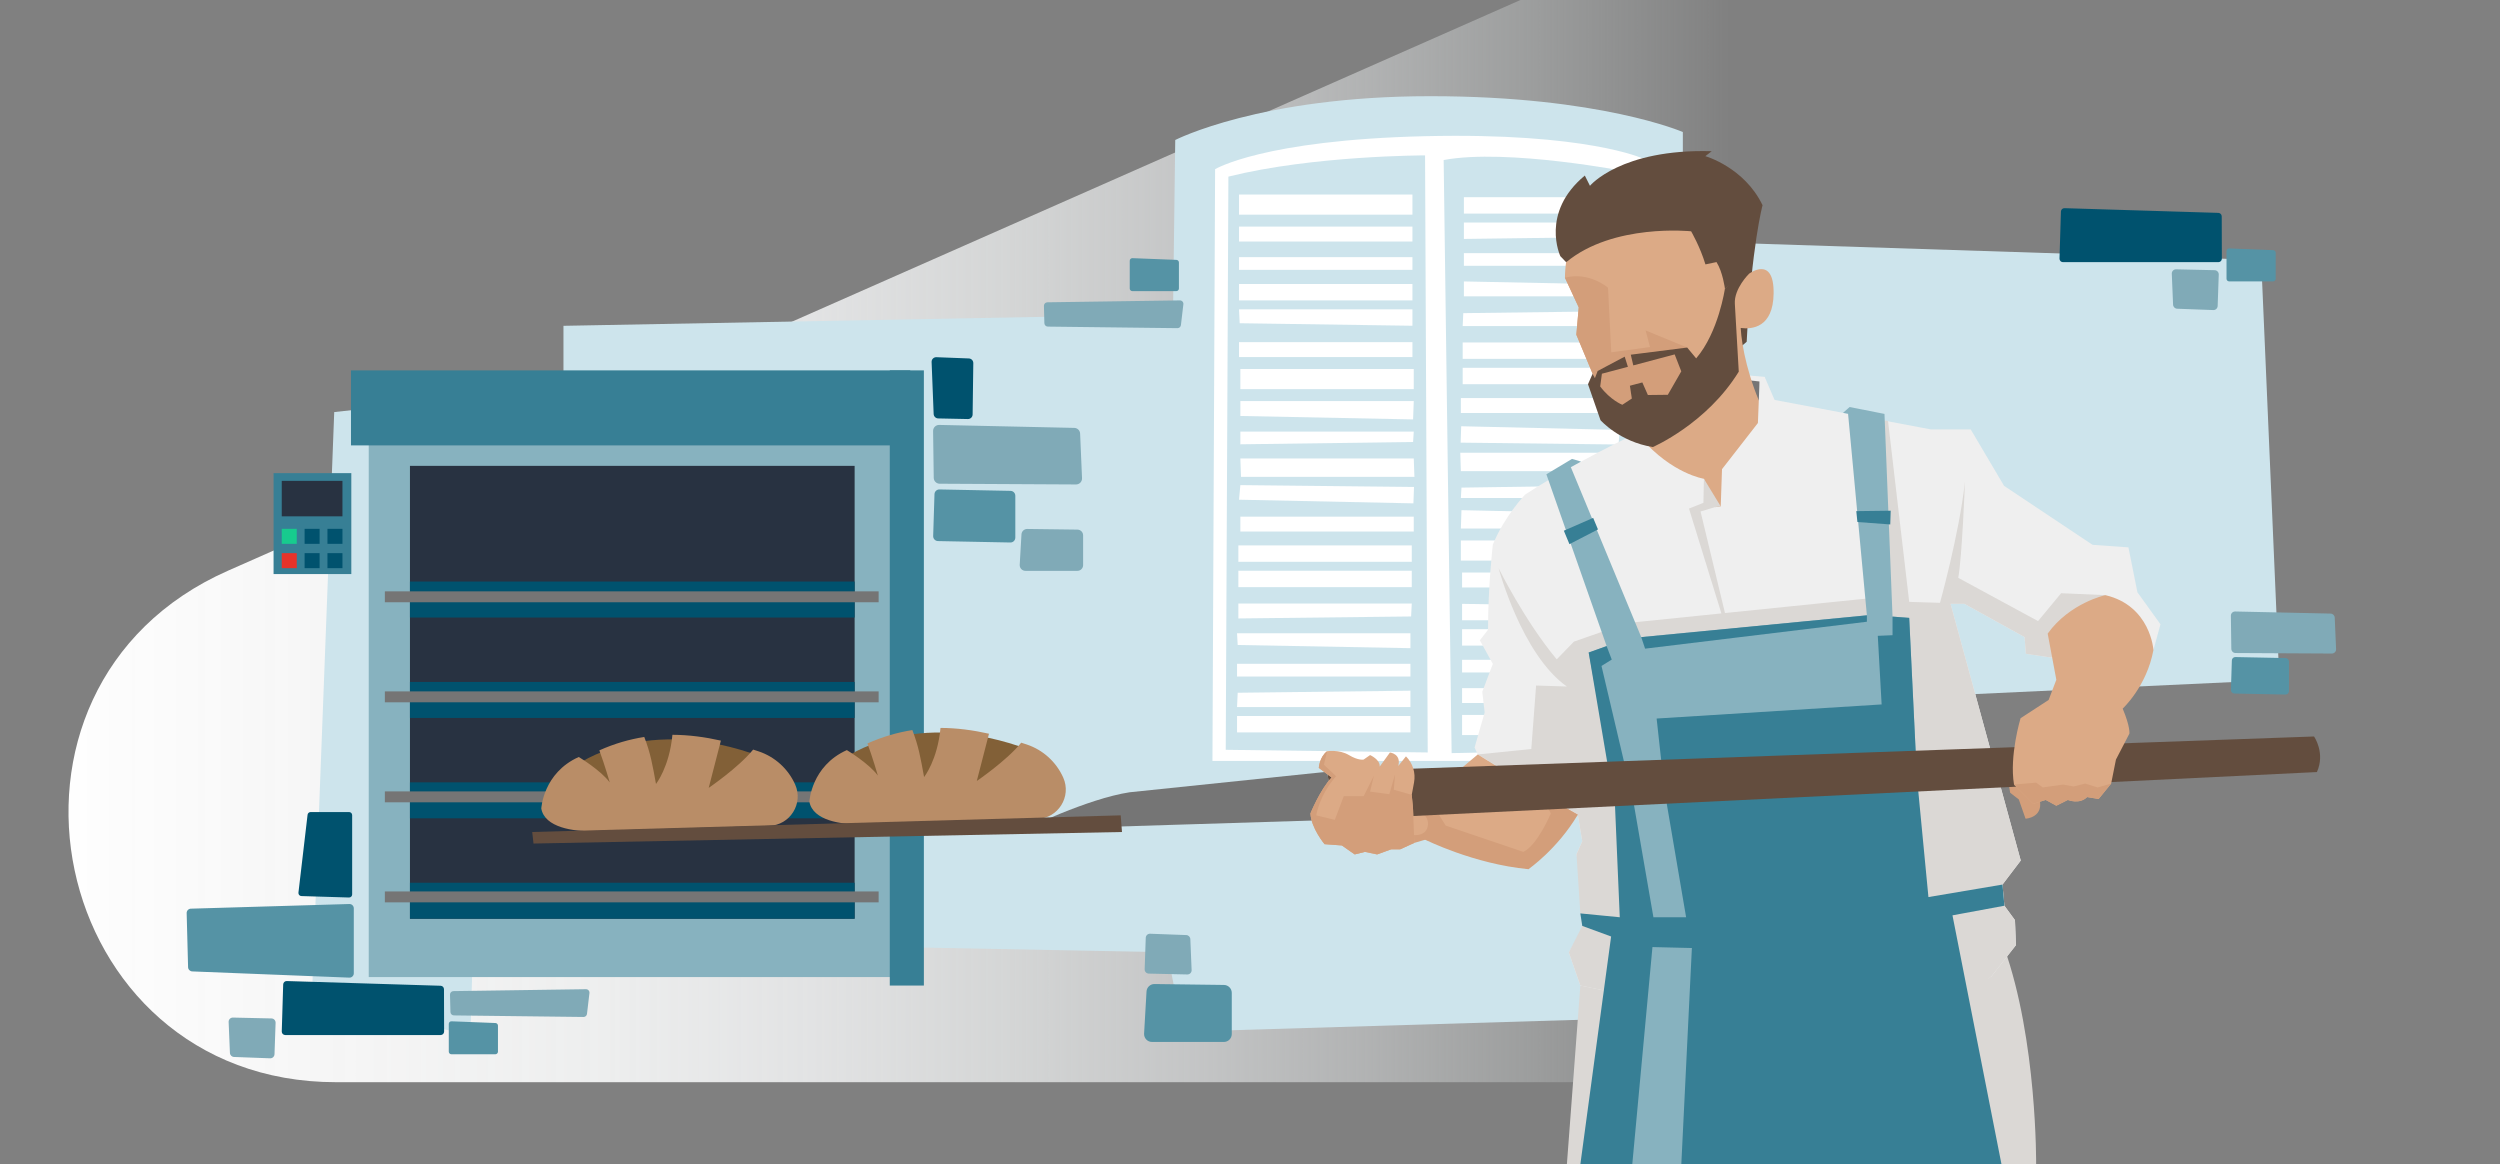<?xml version="1.0" encoding="UTF-8" standalone="no"?>
<svg xmlns="http://www.w3.org/2000/svg" xmlns:xlink="http://www.w3.org/1999/xlink" viewBox="0 0 730 340">
  <rect x="0" y="0" width="730" height="340" fill="#808080" stroke="none"/>
  <defs>
    <style>.cls-1{fill:url(#Naamloos_verloop_2);}.cls-2{fill:#00526e;}.cls-3{fill:#e6332a;}.cls-4{fill:#fff;}.cls-5{fill:#efefef;}.cls-6{fill:#80aab7;}.cls-7{fill:#826037;}.cls-8{fill:#b98d67;}.cls-9{fill:#cde4ec;}.cls-10{fill:#d39e7a;}.cls-11{fill:#dcaa86;}.cls-12{fill:#dbd8d5;}.cls-13{fill:#17cb8e;}.cls-14{fill:#87b2bf;}.cls-15{fill:#634d3e;}.cls-16{fill:#283241;}.cls-17{fill:#5593a5;}.cls-18{fill:#377f95;}.cls-19{fill:#757575;}</style>
    <linearGradient gradientTransform="translate(0 -7938) scale(1 -1)" gradientUnits="userSpaceOnUse" id="Naamloos_verloop_2" x1="-122.739" x2="505.867" y1="-8096" y2="-8096">
      <stop offset="0" stop-color="#fff"/>
      <stop offset=".226" stop-color="#fff" stop-opacity=".99"/>
      <stop offset=".363" stop-color="#fafafa" stop-opacity=".957"/>
      <stop offset=".475" stop-color="#f9fafa" stop-opacity=".901"/>
      <stop offset=".574" stop-color="#f7f8f9" stop-opacity=".821"/>
      <stop offset=".665" stop-color="#f5f7f7" stop-opacity=".718"/>
      <stop offset=".75" stop-color="#f3f5f6" stop-opacity=".591"/>
      <stop offset=".83" stop-color="#f0f3f4" stop-opacity=".44"/>
      <stop offset=".906" stop-color="#ecf1f1" stop-opacity=".265"/>
      <stop offset=".976" stop-color="#e8eeef" stop-opacity=".072"/>
      <stop offset="1" stop-color="#e7edee" stop-opacity="0"/>
    </linearGradient>
  </defs>
  <g id="Neuzen">
    <path class="cls-1" d="M443.97,0L66.601,166.632c-77.169,34.075-52.848,149.368,31.51,149.368H660V0h-216.03Z"/>
  </g>
  <g id="Onderwerp">
    <polygon class="cls-9" points="164.532 113.032 164.532 95.138 412.399 90.499 414.387 67.965 660.265 75.918 665.567 198.526 509.16 205.816 499.881 296.612 345.462 301.252 340.822 278.056 167.183 274.742 138.023 279.381 137.36 301.914 90.968 293.961 97.595 120.322 164.532 113.032"/>
    <polygon class="cls-4" points="345.509 230.299 348.779 44.768 419.068 33.326 486.905 43.951 485.232 223.476 345.509 230.299"/>
    <g>
      <path class="cls-9" d="M491.389,222.197V38.554s-24.044-10.467-73.715-10.467-74.503,12.791-74.503,12.791l-1.082,84.635-1.246,97.458h-5.432v11.623h160.634l.513-7.176,.263-3.672-5.432-1.55Zm-11.64,0h-125.714l.776-172.795s13.968-8.524,61.257-9.633c47.288-1.11,63.681,6.534,63.681,6.534V222.197Z"/>
      <path class="cls-9" d="M358.691,51.572l-.776,167.371,58.977,.775-.776-174.345s-32.592,0-57.424,6.199Zm53.932,70.9l-50.44-1.007v-4.354h50.635l-.194,5.361Zm.194,3.565l-.194,3.021-50.44,.68v-3.701h50.635Zm-50.635-12.409v-5.878h50.635v5.878h-50.635Zm-.388-56.826h50.635v5.878h-50.635v-5.878Zm0,9.362h50.635v4.354h-50.635v-4.354Zm0,8.926h50.635v3.701h-50.635v-3.701Zm0,7.838h50.635v4.79h-50.635v-4.79Zm50.635,7.402v4.79l-50.441-.736-.194-4.054h50.635Zm-50.635,9.579h50.635v4.354h-50.635v-4.354Zm50.053,113.959h-50.635v-4.79h50.635v4.79Zm0-7.402h-50.635l.194-4.182,50.441-.608v4.79Zm0-8.926h-50.635v-3.701h50.635v3.701Zm0-8.273l-50.441-.93-.194-3.424h50.635v4.354Zm.194-9.26l-50.44,.581v-4.354h50.635l-.194,3.773Zm.194-8.563h-50.635v-4.79h50.635v4.79Zm0-7.402h-50.635v-4.79h50.635v4.79Zm.582-8.831h-50.635v-4.354h50.635v4.354Zm-.103-8.232l-50.919-1.066,.388-4.262,50.705,.542-.173,4.787Zm-50.337-7.733l-.194-5.371h50.635l.194,5.371h-50.635Z"/>
      <path class="cls-9" d="M421.548,46.729l2.328,173.183,51.799-1.162V50.216s-35.502-6.974-54.127-3.487Zm5.026,69.505h46.034v4.354h-46.034v-4.354Zm0,29.173l.176-3.021,45.858-.68v3.701h-46.034Zm46.034,4.572v4.354h-46.034l.176-5.361,45.858,1.007Zm-46.034-12.409l-.176-5.371h46.034l.176,5.371h-46.034Zm0,20.247h46.034v5.878h-46.034v-5.878Zm46.387,56.826h-46.034v-5.878h46.034v5.878Zm0-9.362h-46.034v-4.354h46.034v4.354Zm0-8.926h-46.034v-3.701h46.034v3.701Zm0-7.838h-46.034v-4.79h46.034v4.79Zm-46.034-7.402v-4.79l45.858,.736,.176,4.054h-46.034Zm46.034-9.579h-46.034v-4.354h46.034v4.354Zm-.353-41.741l-46.097-.542,.157-4.787,46.293,1.066-.353,4.262Zm.529-17.601h-46.034v-4.79h46.034v4.79Zm0-7.402h-46.034v-4.79h46.034v4.79Zm0-9.579h-46.034l.176-3.773,45.858-.581v4.354Zm-45.681-8.679v-4.354l45.857,.93,.177,3.424h-46.034Zm46.034-8.926h-46.034v-3.701h46.034v3.701Zm-.177-8.445l-45.857,.608v-4.79h46.034l-.177,4.182Zm.177-6.794h-46.034v-4.79h46.034v4.79Z"/>
    </g>
    <g>
      <rect class="cls-14" height="169.036" width="153.911" x="107.672" y="116.271"/>
      <rect class="cls-16" height="132.235" width="129.846" x="119.705" y="136.031"/>
      <rect class="cls-2" height="10.504" width="129.846" x="119.705" y="257.763"/>
      <rect class="cls-2" height="10.504" width="129.846" x="119.705" y="199.129"/>
      <rect class="cls-2" height="10.504" width="129.846" x="119.705" y="169.813"/>
      <rect class="cls-2" height="10.504" width="129.846" x="119.705" y="228.446"/>
      <rect class="cls-19" height="3.186" width="144.184" x="112.378" y="172.675"/>
      <rect class="cls-19" height="3.186" width="144.184" x="112.378" y="201.886"/>
      <rect class="cls-19" height="3.186" width="144.184" x="112.378" y="231.089"/>
      <rect class="cls-19" height="3.186" width="144.184" x="112.378" y="260.301"/>
      <rect class="cls-18" height="179.633" width="9.957" x="259.814" y="108.15"/>
      <rect class="cls-18" height="21.906" width="163.303" x="102.486" y="108.15"/>
      <g>
        <rect class="cls-18" height="29.474" width="22.703" x="79.882" y="138.155"/>
        <rect class="cls-16" height="10.356" width="17.724" x="82.272" y="140.412"/>
        <g>
          <rect class="cls-13" height="4.381" width="4.381" x="82.272" y="154.418"/>
          <rect class="cls-3" height="4.381" width="4.381" x="82.272" y="161.522"/>
        </g>
        <g>
          <rect class="cls-2" height="4.381" width="4.381" x="95.615" y="154.418"/>
          <rect class="cls-2" height="4.381" width="4.381" x="95.615" y="161.522"/>
        </g>
        <g>
          <rect class="cls-2" height="4.381" width="4.381" x="88.944" y="154.418"/>
          <rect class="cls-2" height="4.381" width="4.381" x="88.944" y="161.522"/>
        </g>
      </g>
    </g>
    <g>
      <g>
        <path class="cls-7" d="M168.172,223.529s20.144-15.391,54.423-2.454l-18.419,13.56-24.313,1.094-11.691-12.201Z"/>
        <path class="cls-8" d="M232.179,229.058h-.001c-2.034-4.553-5.879-8.049-10.605-9.642-.552-.186-1.105-.361-1.657-.54-4.257,5.257-12.973,11.182-12.973,11.182l3.56-13.799c-4.675-1.049-9.384-1.682-14.155-1.697-.873,9.412-4.795,14.359-4.795,14.359-1.005-5.495-1.576-8.942-3.427-13.729-4.301,.677-8.664,1.917-13.115,3.911,1.571,4.253,3.046,9.375,3.046,9.375-2.634-3.574-9.059-7.437-9.059-7.437-10.406,4.642-10.94,15.051-10.94,15.051,.982,5.536,9.423,6.744,15.043,6.577l51.491-1.524c6.111-.181,10.081-6.508,7.588-12.089Z"/>
      </g>
      <g>
        <path class="cls-7" d="M246.455,221.517s20.144-15.391,54.423-2.454l-18.419,13.56-24.313,1.094-11.691-12.201Z"/>
        <path class="cls-8" d="M310.461,227.046h-.001c-2.034-4.553-5.879-8.049-10.605-9.642-.552-.186-1.105-.361-1.657-.54-4.257,5.257-12.973,11.182-12.973,11.182l3.56-13.799c-4.675-1.049-9.384-1.682-14.155-1.697-.873,9.412-4.795,14.359-4.795,14.359-1.005-5.495-1.576-8.942-3.427-13.729-4.301,.677-8.664,1.917-13.115,3.911,1.571,4.253,3.046,9.375,3.046,9.375-2.634-3.574-9.059-7.437-9.059-7.437-10.406,4.642-10.94,15.051-10.94,15.051,.982,5.536,9.423,6.744,15.043,6.577l51.491-1.524c6.111-.181,10.081-6.508,7.588-12.089Z"/>
      </g>
      <g>
        <polygon class="cls-19" points="513.825 110.392 507.508 110.883 514.246 124.501 513.825 110.392"/>
        <polygon class="cls-5" points="515.018 111.515 509.613 110.953 509.684 109.55 515.276 110.041 515.018 111.515"/>
        <path class="cls-15" d="M506.433,102.903l-13.602-39.22-17.328,.331-15.109,4.007-3.073,8.549-1.705-1.772s-5.95-12.677,7.153-23.534l1.497,2.995s8.985-10.857,35.566-10.108l-1.872,1.451s11.372,3.229,16.706,14.32c0,0-3.229,11.933-4.633,39.871l-3.602,3.111Z"/>
        <path class="cls-11" d="M456.961,81.094c.36-28.005,31.295-30.803,41.978-22.817,6.565,4.907,8.815,12.598,10.121,17.356l1.045,3.941,.633,.346s7.302-5.507,7.159,5.782c-.126,9.958-6.288,10.507-9.613,10.068,.279,5.277,2.265,15.247,6.967,24.818l-11.674,32.133-24.327-16.959s.523-4.943-.886-12.913c-1.646,.037-3.041-.136-3.041-.136-4.676-5.252-8.206-9.052-10.276-13.581l-4.753-11.396,.698-7.974-4.03-8.667Z"/>
        <g>
          <path class="cls-12" d="M461.46,287.775l-3.931,52.225h137.021s.328-36.268-9.359-63.363l-123.731,11.138Z"/>
          <path class="cls-5" d="M513.825,110.392l-.515,13.126-10.482,13.477-.374,10.857-1.685,.234-3.229-8.283s-9.266-1.404-18.391-11.933l-1.965-2.948-1.544,2.667s-6.196,2.972-13.972,7.197c-.972,.528-1.969,1.076-2.982,1.64-4.408,2.455-9.113,5.218-13.37,8.01,0,0-6.037,6.318-9.406,14.601,0,0-1.404,11.933-1.404,24.849l-2.387,3.089,3.791,6.879-3.089,8.143,.702,6.037-2.948,10.248,.936,2.012,29.201,17.596,1.31,7.768-1.685,3.791,3.369,19.233-5.616,9.406,3.369,9.687,6.739,1.404-.281,6.879s65.983,19.233,113.576-10.95l7.16-9.125-.281-7.3-3.089-4.212-.562-6.177,5.335-7.02-20.497-74.968h4.025s17.596,9.734,17.596,9.734l.374,4.867,7.487,1.123,29.763-2.246,2.059-7.487-6.739-9.359-2.621-13.103-10.482-.749-25.832-17.221-9.734-16.472h-11.606l-24.217-4.566-1.475-.278-19.981-3.767-2.901-6.739-1.451,.351Z"/>
          <path class="cls-12" d="M590.057,251.273l-20.497-74.968h4.025l17.595,9.734,.374,4.867,7.487,1.123,15.724-18.251-12.916-.561-6.738,8.142-23.305-12.635c1.122-5.896,1.966-28.078,1.966-28.078-1.685,15.256-7.301,35.378-7.301,35.378l-8.985-.281-6.178-52.787-9.172-1.498,4.493,53.161-42.934,4.384-7.139-29.653,4.212-1.264,1.684-.234-4.914-8.049-.14,7.02-4.212,1.685,9.46,30.603-27.523,2.81-15.537,5.428-5.019,5.176c-9.374-11.237-16.975-26.609-16.975-26.609,0,0,6.738,25.27,19.935,34.536l-8.985-.281-1.404,18.532-15.63,1.591,29.202,17.595,1.31,7.768-1.685,3.791,1.123,17.268,.562,3.65-3.931,7.721,3.369,9.687,6.739,1.404-.281,6.879s70.476,24.007,113.576-10.95l7.16-9.125-.281-7.3-3.089-4.212-.562-6.177,5.335-7.02Z"/>
          <polygon class="cls-18" points="471.38 230.589 472.972 267.839 461.46 266.716 462.021 270.366 470.445 273.455 461.46 340 584.441 340 570.122 267.278 585.284 264.47 584.722 258.293 563.102 261.943 559.733 226.846 471.38 230.589"/>
          <polygon class="cls-14" points="476.622 232.18 482.799 267.839 492.345 267.839 486.168 231.619 476.622 232.18"/>
          <polygon class="cls-14" points="482.518 276.544 494.03 276.824 490.942 340 476.622 340 482.518 276.544"/>
          <g>
            <polygon class="cls-14" points="471.38 230.589 463.893 190.531 469.134 188.659 451.539 138.493 459.026 134.001 461.667 134.786 458.685 136.426 479.242 186.039 545.132 179.674 539.634 120.825 538.159 120.547 540.093 118.852 550.269 120.862 552.62 180.049 557.486 180.423 559.733 226.846 471.38 230.589"/>
            <polygon class="cls-18" points="475.124 226.284 467.637 194.462 470.632 192.59 469.134 188.659 463.893 190.531 470.445 229.279 475.124 226.284"/>
            <polygon class="cls-18" points="552.62 180.049 552.62 185.477 548.314 185.664 549.437 205.693 483.735 209.812 485.232 223.476 550.748 222.166 550.373 221.792 559.733 226.846 557.486 180.423 552.62 180.049"/>
          </g>
          <path class="cls-19" d="M389.767,239.387l-90.598,2.808s18.344-8.985,30.699-10.857l57.654-5.99,2.246,14.039Z"/>
          <polygon class="cls-11" points="431.51 220.294 412.604 236.205 410.545 243.505 416.16 245.19 446.297 253.8 460.711 237.89 449.48 231.525 431.51 220.294"/>
          <path class="cls-10" d="M412.978,246.126l3.182-.936s14.226,7.113,30.137,8.611c0,0,8.423-5.803,14.413-15.911l-11.231-6.364,3.369,5.99s-3.931,9.359-8.049,11.231l-22.65-7.675-4.118-6.552-5.428,1.685s5.054,1.123,4.305,5.054c-.749,3.931-6.364,2.246-6.364,2.246l2.433,2.621Z"/>
          <path class="cls-10" d="M586.126,226.424l.842,5.054,2.527,1.965,1.965,5.616s5.756-.281,3.931-6.318l-1.264-6.318h-8.002Z"/>
          <path class="cls-15" d="M387.521,225.348l288.174-10.295s3.369,4.773,.842,10.389l-286.77,13.945-2.246-14.039Z"/>
          <path class="cls-11" d="M412.904,228.462l-.674,3.625,.374,4.118,.374,9.921-4.118,1.872h-2.621l-4.118,1.497-3.557-.749-2.995,.749-3.744-2.621-5.054-.374s-3.931-4.68-4.118-8.985c0,0,2.808-6.926,6.177-10.482l-3.744-2.808s.187-3.182,2.433-4.867c0,0,3.557-.562,6.364,1.123s4.305,1.31,4.305,1.31l1.872-1.31s2.995,1.31,2.808,3.369l2.995-4.118s3.369,.374,2.433,3.931l2.246-2.808h0c1.992,1.992,2.874,4.837,2.359,7.607Z"/>
          <path class="cls-10" d="M387.521,219.358c-2.246,1.685-2.433,4.867-2.433,4.867l3.744,2.808c-3.369,3.557-6.177,10.482-6.177,10.482,.187,4.305,4.118,8.985,4.118,8.985l5.054,.374,3.744,2.621,2.995-.749,3.557,.749,4.118-1.497h2.621l4.118-1.872-.374-9.921-.374-4.118-5.241-1.497,.374-4.492-1.685,5.803-5.616-.749,1.123-4.68-2.995,5.99h-5.803l-2.621,6.926-5.428-1.31s.936-5.99,5.803-11.418l-3.557-3.369,.936-3.931Z"/>
          <path class="cls-11" d="M590.005,209.716s-3.317,10.953-1.913,19.376l5.616,5.616,3.65-1.123,3.089,1.685,3.369-1.685s3.369,1.404,5.616-.842l3.369,.562,3.65-4.492,1.404-7.02,3.931-7.581s.281-1.965-1.965-7.3c0,0,7.02-6.458,8.985-17.128,0,0-.842-12.916-14.039-16.004,0,0-10.389,2.246-16.847,11.231l2.527,13.477-2.246,5.896-8.195,5.333Z"/>
          <path class="cls-10" d="M616.45,228.811l-3.65,4.492-3.369-.562c-2.246,2.246-5.616,.842-5.616,.842l-3.369,1.685-3.089-1.685-3.65,1.123-5.616-5.616,6.458-.562,1.965,1.404,5.896-.842,3.089,.562,3.369-.842,3.65,1.123,3.931-1.123Z"/>
          <polygon class="cls-15" points="327.247 238.077 155.409 242.944 155.783 246.313 327.621 242.944 327.247 238.077"/>
          <polygon class="cls-18" points="479.242 186.039 480.365 189.408 545.132 181.546 545.132 179.674 479.242 186.039"/>
          <polygon class="cls-18" points="456.64 154.966 465.203 151.222 466.607 154.591 458.277 158.897 456.64 154.966"/>
          <polygon class="cls-18" points="542.037 149.252 542.361 152.428 551.954 153.141 552.084 149.122 542.037 149.252"/>
        </g>
        <path class="cls-10" d="M492.658,101.482l-12.144-5,1.287,4.851-11.314,1.542-.944-18.86s-5.501-4.798-12.583-2.921l4.03,8.667-.698,7.974,4.753,11.396s2.517,6.323,8.677,9.057l2.764-1.815-.561-3.746,3.638-.965,1.625,3.68,5.81-.067,3.932-6.844-1.353-5.866,3.079-1.082Z"/>
        <path class="cls-15" d="M501.95,54.511c6.565,4.907,8.526,15.559,9.832,20.317l-1.676,4.745-6.432,4.708s-.604-4.834-2.456-7.754l-3.232,.678c-1.547-5.156-4.179-9.664-4.179-9.664,0,0-22.724-2.411-36.485,9.03-3.134-25.917,34.551-29.59,44.627-22.059Z"/>
        <path class="cls-15" d="M465.047,109.131c.208,.461,.448,.845,.674,1.264l.8-2.07,7.889-4.183,.936,2.97-7.591,2.013-.496,3.71c3.015,4.031,6.465,5.353,6.465,5.353l2.764-1.815-.561-3.746,3.638-.965,1.625,3.68,5.81-.067,3.932-6.844-1.924-4.943-12.086,3.206-.733-3.124,16.469-2.087,2.626,3.164c6.574-7.68,8.389-20.365,8.389-20.365l6.555-6.282,.509,1.92s-4.428,4.311-4.161,8.784l1.146,19.817c-9.369,15.25-25.098,22.018-25.098,22.018-9.71-1.535-15.279-7.847-15.279-7.847l-3.65-10.498,1.351-3.063Z"/>
      </g>
    </g>
    <path class="cls-17" d="M295.016,158.41l-21.128-.414c-.797-.016-1.427-.679-1.402-1.475l.382-12.219c.024-.784,.675-1.402,1.459-1.386l20.746,.415c.779,.016,1.402,.652,1.402,1.431v12.218c0,.801-.658,1.446-1.459,1.431Z"/>
    <path class="cls-6" d="M314.597,166.686h-15.173c-.961,0-1.724-.808-1.668-1.767l.513-8.89c.051-.893,.796-1.587,1.69-1.575l14.66,.193c.914,.012,1.649,.757,1.649,1.671v8.697c0,.923-.748,1.671-1.671,1.671Z"/>
    <path class="cls-6" d="M274.388,141.247l39.814,.216c.996,.005,1.795-.824,1.752-1.819l-.558-13.031c-.039-.919-.785-1.649-1.705-1.669l-39.443-.867c-.988-.022-1.796,.78-1.783,1.768l.187,13.682c.013,.95,.784,1.715,1.735,1.721Z"/>
    <path class="cls-2" d="M272.626,120.883l-.599-15.182c-.031-.786,.614-1.431,1.4-1.401l9.481,.365c.731,.028,1.307,.634,1.297,1.366l-.2,14.998c-.01,.749-.628,1.346-1.377,1.331l-8.682-.181c-.713-.015-1.292-.583-1.32-1.295Z"/>
    <path class="cls-17" d="M103.308,284.206v-18.973c0-.712-.588-1.283-1.3-1.262l-46.278,1.361c-.696,.02-1.244,.6-1.225,1.296l.415,15.796c.017,.665,.548,1.202,1.212,1.229l45.863,1.816c.717,.028,1.313-.545,1.313-1.262Z"/>
    <path class="cls-2" d="M83.734,286.466l44.927,1.375c.546,.017,.981,.464,.983,1.01l.037,12.366c.002,.561-.453,1.017-1.014,1.017h-45.38c-.572,0-1.031-.473-1.013-1.045l.416-13.741c.017-.56,.485-1,1.045-.983Z"/>
    <path class="cls-2" d="M88.001,261.652l13.909,.421c.503,.015,.919-.388,.919-.892v-23.17c0-.493-.399-.892-.892-.892h-11.241c-.452,0-.833,.339-.886,.788l-2.667,22.749c-.061,.52,.336,.98,.859,.996Z"/>
    <path class="cls-6" d="M80.475,298.654l-.32,9.185c-.024,.68-.595,1.211-1.274,1.186l-10.56-.391c-.641-.024-1.156-.536-1.183-1.178l-.377-9.046c-.03-.709,.546-1.296,1.256-1.28l11.257,.252c.685,.015,1.225,.587,1.201,1.272Z"/>
    <path class="cls-6" d="M131.4,290.443l.131,5.07c.014,.545,.456,.981,1.001,.988l37.85,.456c.519,.006,.959-.38,1.019-.895l.716-6.084c.072-.609-.409-1.141-1.022-1.132l-38.697,.558c-.564,.008-1.014,.476-.999,1.04Z"/>
    <path class="cls-17" d="M131.044,298.985v8.096c0,.424,.343,.767,.767,.767h12.829c.424,0,.767-.343,.767-.767v-7.592c0-.412-.325-.75-.737-.767l-12.829-.503c-.435-.017-.797,.331-.797,.767Z"/>
    <path class="cls-2" d="M602.834,60.785l44.927,1.375c.546,.017,.981,.464,.983,1.01l.037,12.366c.002,.561-.453,1.017-1.014,1.017h-45.38c-.572,0-1.031-.473-1.013-1.045l.416-13.741c.017-.56,.485-1,1.045-.983Z"/>
    <path class="cls-17" d="M650.144,73.304v8.096c0,.424,.343,.767,.767,.767h12.829c.424,0,.767-.343,.767-.767v-7.592c0-.412-.325-.75-.737-.767l-12.829-.503c-.435-.017-.797,.331-.797,.767Z"/>
    <path class="cls-6" d="M647.876,80.167l-.32,9.185c-.024,.68-.595,1.211-1.274,1.186l-10.56-.391c-.641-.024-1.156-.536-1.183-1.178l-.377-9.046c-.03-.709,.546-1.296,1.256-1.28l11.257,.252c.685,.015,1.225,.587,1.201,1.272Z"/>
    <path class="cls-17" d="M667.345,202.806l-14.925-.293c-.563-.011-1.008-.48-.99-1.042l.27-8.631c.017-.554,.477-.99,1.031-.979l14.655,.293c.55,.011,.991,.46,.991,1.011v8.631c0,.566-.465,1.022-1.031,1.011Z"/>
    <path class="cls-6" d="M652.774,190.683l28.124,.153c.704,.004,1.268-.582,1.238-1.285l-.395-9.205c-.028-.649-.555-1.165-1.204-1.179l-27.862-.612c-.698-.015-1.269,.551-1.259,1.249l.132,9.665c.009,.671,.554,1.212,1.225,1.215Z"/>
    <path class="cls-6" d="M304.827,89.311l.131,5.07c.014,.545,.456,.981,1.001,.988l37.85,.456c.519,.006,.959-.38,1.019-.895l.716-6.084c.072-.609-.409-1.141-1.022-1.132l-38.697,.558c-.564,.008-1.014,.476-.999,1.04Z"/>
    <path class="cls-17" d="M329.882,76.146v8.096c0,.424,.343,.767,.767,.767h12.829c.424,0,.767-.343,.767-.767v-7.592c0-.412-.325-.75-.737-.767l-12.829-.503c-.435-.017-.797,.331-.797,.767Z"/>
    <path class="cls-6" d="M334.24,283.02l.32-9.185c.024-.68,.595-1.211,1.274-1.186l10.56,.391c.641,.024,1.156,.536,1.183,1.178l.377,9.046c.03,.709-.546,1.296-1.256,1.28l-11.257-.252c-.685-.015-1.225-.587-1.201-1.272Z"/>
    <path class="cls-17" d="M357.365,304.252h-20.982c-1.329,0-2.384-1.118-2.307-2.444l.709-12.293c.071-1.234,1.101-2.194,2.337-2.178l20.273,.267c1.264,.017,2.281,1.046,2.281,2.311v12.026c0,1.276-1.035,2.311-2.311,2.311Z"/>
  </g>
</svg>
